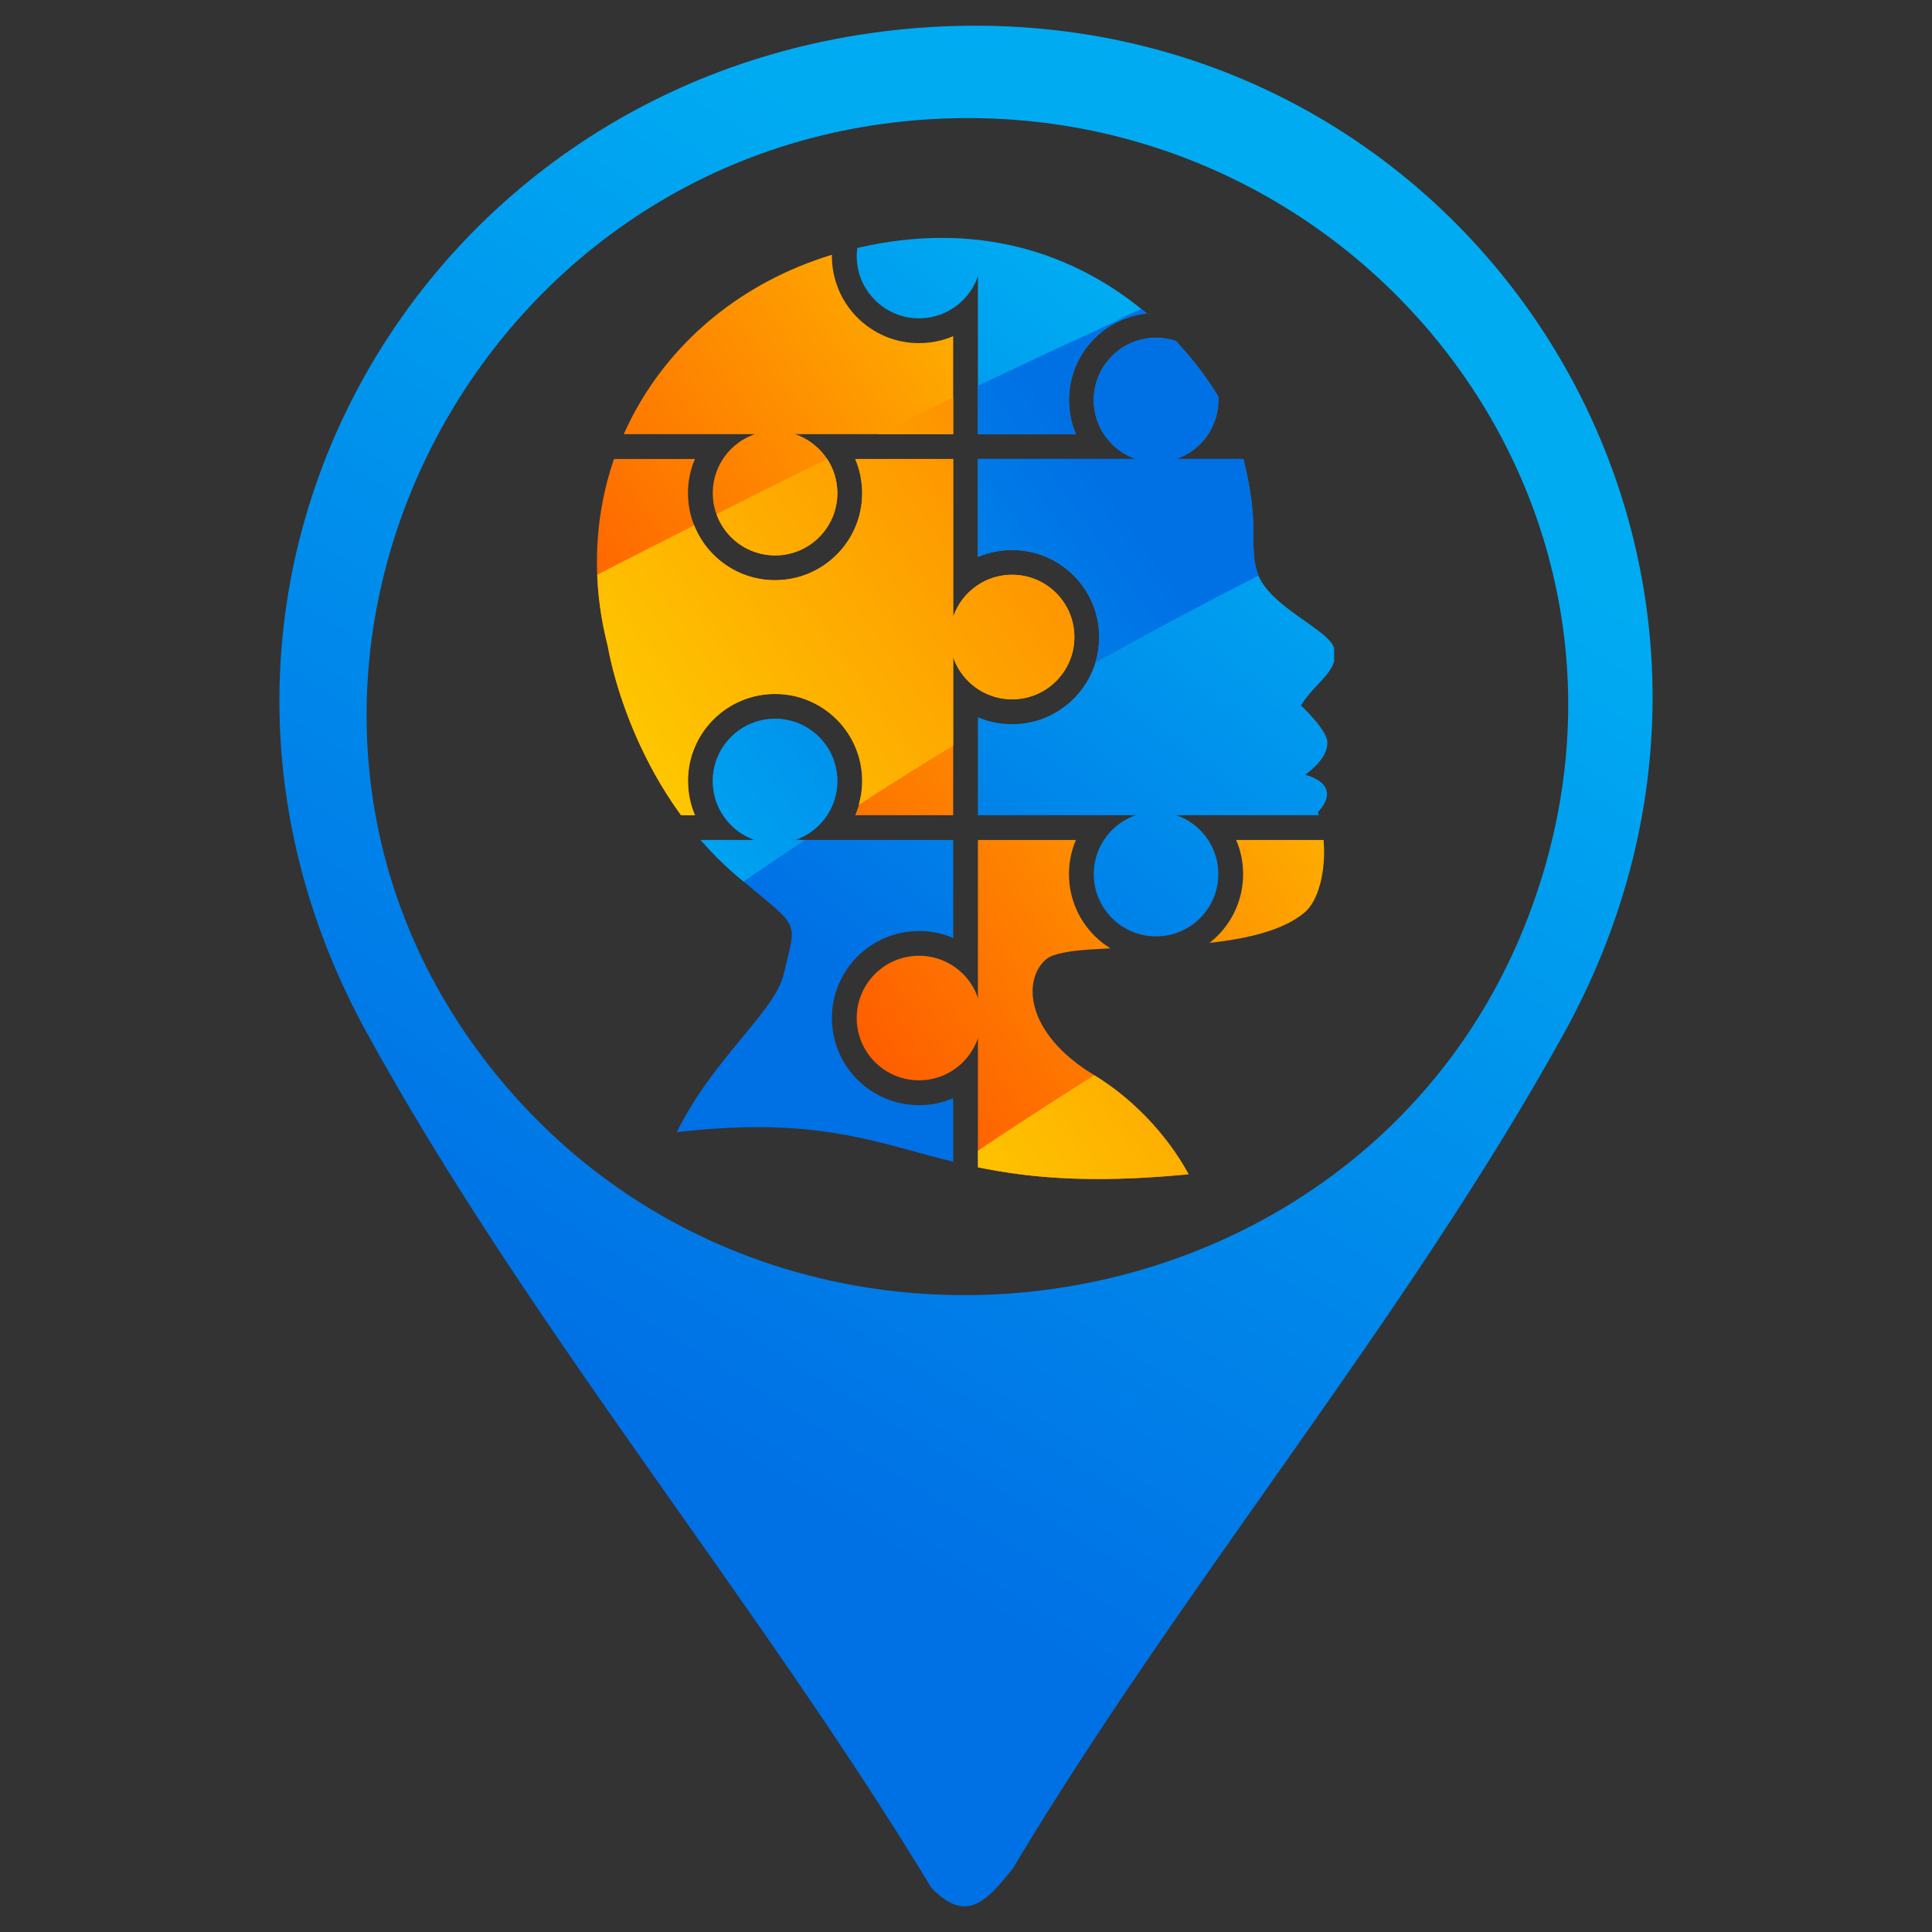 <?xml version="1.0" encoding="UTF-8"?>
<svg id="Layer_1" data-name="Layer 1" xmlns="http://www.w3.org/2000/svg" xmlns:xlink="http://www.w3.org/1999/xlink" viewBox="0 0 300 300">
  <rect x="0" y="0" width="300" height="300" fill="#333333" stroke="none"/>
  <defs>
    <style>
      .cls-1 {
        fill: none;
      }

      .cls-2 {
        fill: url(#linear-gradient-8);
      }

      .cls-3 {
        fill: url(#linear-gradient-7);
      }

      .cls-4 {
        fill: url(#linear-gradient-5);
      }

      .cls-5 {
        fill: url(#linear-gradient-6);
      }

      .cls-6 {
        fill: url(#linear-gradient-9);
      }

      .cls-7 {
        fill: url(#linear-gradient-4);
      }

      .cls-8 {
        fill: url(#linear-gradient-3);
      }

      .cls-9 {
        fill: url(#linear-gradient-2);
      }

      .cls-10 {
        fill: url(#linear-gradient);
      }

      .cls-11 {
        clip-path: url(#clippath-1);
      }

      .cls-12 {
        fill: url(#linear-gradient-10);
      }

      .cls-13 {
        fill: url(#linear-gradient-11);
      }

      .cls-14 {
        fill: url(#linear-gradient-12);
      }

      .cls-15 {
        fill: url(#linear-gradient-13);
      }

      .cls-16 {
        fill: url(#linear-gradient-19);
      }

      .cls-17 {
        fill: url(#linear-gradient-14);
      }

      .cls-18 {
        fill: url(#linear-gradient-21);
      }

      .cls-19 {
        fill: url(#linear-gradient-20);
      }

      .cls-20 {
        fill: url(#linear-gradient-22);
      }

      .cls-21 {
        fill: url(#linear-gradient-23);
      }

      .cls-22 {
        fill: url(#linear-gradient-25);
      }

      .cls-23 {
        fill: url(#linear-gradient-15);
      }

      .cls-24 {
        fill: url(#linear-gradient-16);
      }

      .cls-25 {
        fill: url(#linear-gradient-17);
      }

      .cls-26 {
        fill: url(#linear-gradient-18);
      }

      .cls-27 {
        fill: url(#linear-gradient-24);
      }

      .cls-28 {
        fill: url(#linear-gradient-26);
      }

      .cls-29 {
        clip-path: url(#clippath);
      }
    </style>
    <linearGradient id="linear-gradient" x1="11.96" y1="334.15" x2="251.51" y2="-56.02" gradientUnits="userSpaceOnUse">
      <stop offset=".31" stop-color="#0070e5"/>
      <stop offset=".72" stop-color="#00abf2"/>
    </linearGradient>
    <clipPath id="clippath">
      <path class="cls-1" d="M206.11,115.19c-.13-1.97-4.09-5.63-4.09-5.63,2.05-3.52,6.08-5.36,5.14-8.92-.76-2.86-10.15-6.44-11.91-11.68-1.58-4.71.93-7.44-3.13-21.15-2.73-9.23-22.88-38.68-60.6-28.91-27.96,7.25-44.32,33.49-37.14,61.46,0,0,3.36,21.72,20.51,36.06,9.54,7.97,8.82,6.24,6.8,14.85-1.38,5.87-10.94,13.02-16.6,24.53,37.32-4.27,36.78,10.7,79.47,6.54-1.3-2.44-5.83-10.01-14.75-15.45-10.77-6.57-10.98-14.89-7.36-17.94,4.15-3.49,30.77.57,40.11-7.25,2.97-2.49,3.98-9.99,2.08-15.61,0,0,4.25-3.97-1.97-5.79,2-1.43,3.55-3.29,3.43-5.12Z"/>
    </clipPath>
    <linearGradient id="linear-gradient-2" x1="89.96" y1="120.79" x2="231.68" y2="18.83" gradientUnits="userSpaceOnUse">
      <stop offset="0" stop-color="#fe5400"/>
      <stop offset=".04" stop-color="#fe5a00"/>
      <stop offset=".71" stop-color="#fed000"/>
      <stop offset="1" stop-color="#ff0"/>
    </linearGradient>
    <linearGradient id="linear-gradient-3" x1="102.51" y1="138.24" x2="244.23" y2="36.28" xlink:href="#linear-gradient-2"/>
    <linearGradient id="linear-gradient-4" x1="85.81" y1="221.08" x2="246.91" y2="11.05" xlink:href="#linear-gradient"/>
    <linearGradient id="linear-gradient-5" x1="68.04" y1="207.45" x2="229.14" y2="-2.59" xlink:href="#linear-gradient"/>
    <linearGradient id="linear-gradient-6" x1="103.59" y1="234.71" x2="264.68" y2="24.68" xlink:href="#linear-gradient"/>
    <linearGradient id="linear-gradient-7" x1="57.25" y1="199.17" x2="218.34" y2="-10.87" xlink:href="#linear-gradient"/>
    <linearGradient id="linear-gradient-8" x1="34.07" y1="181.4" x2="195.17" y2="-28.64" xlink:href="#linear-gradient"/>
    <linearGradient id="linear-gradient-9" x1="61.91" y1="81.81" x2="203.64" y2="-20.15" xlink:href="#linear-gradient-2"/>
    <linearGradient id="linear-gradient-10" x1="79.36" y1="106.06" x2="221.08" y2="4.1" xlink:href="#linear-gradient-2"/>
    <linearGradient id="linear-gradient-11" x1="138.18" y1="187.82" x2="279.9" y2="85.86" xlink:href="#linear-gradient-2"/>
    <linearGradient id="linear-gradient-12" x1="125.63" y1="170.37" x2="267.35" y2="68.41" xlink:href="#linear-gradient-2"/>
    <linearGradient id="linear-gradient-13" x1="77.14" y1="214.43" x2="238.23" y2="4.39" xlink:href="#linear-gradient"/>
    <linearGradient id="linear-gradient-14" x1="59.36" y1="200.8" x2="220.46" y2="-9.24" xlink:href="#linear-gradient"/>
    <clipPath id="clippath-1">
      <path class="cls-1" d="M206.11,115.19c-.13-1.97-4.09-5.63-4.09-5.63,2.05-3.52,6.08-5.36,5.14-8.92-.76-2.86-10.15-6.44-11.91-11.68-1.58-4.71.93-7.44-3.13-21.15-2.73-9.23-22.88-38.68-60.6-28.91-27.96,7.25-44.32,33.49-37.14,61.46,0,0,3.36,21.72,20.51,36.06,9.54,7.97,8.82,6.24,6.8,14.85-1.38,5.87-10.94,13.02-16.6,24.53,37.32-4.27,36.78,10.7,79.47,6.54-1.3-2.44-5.83-10.01-14.75-15.45-10.77-6.57-10.98-14.89-7.36-17.94,4.15-3.49,30.77.57,40.11-7.25,2.97-2.49,3.98-9.99,2.08-15.61,0,0,4.25-3.97-1.97-5.79,2-1.43,3.55-3.29,3.43-5.12Z"/>
    </clipPath>
    <linearGradient id="linear-gradient-15" x1="230.52" y1="24.33" x2="31.18" y2="165.79" xlink:href="#linear-gradient-2"/>
    <linearGradient id="linear-gradient-16" x1="241.16" y1="39.32" x2="41.81" y2="180.78" xlink:href="#linear-gradient-2"/>
    <linearGradient id="linear-gradient-17" x1="238.5" y1="35.58" x2="39.16" y2="177.04" xlink:href="#linear-gradient"/>
    <linearGradient id="linear-gradient-18" x1="231.27" y1="25.39" x2="31.93" y2="166.85" xlink:href="#linear-gradient"/>
    <linearGradient id="linear-gradient-19" x1="232" y1="26.41" x2="32.66" y2="167.87" xlink:href="#linear-gradient"/>
    <linearGradient id="linear-gradient-20" x1="184.02" y1="-41.19" x2="-15.32" y2="100.27" xlink:href="#linear-gradient-2"/>
    <linearGradient id="linear-gradient-21" x1="221.25" y1="11.27" x2="21.91" y2="152.73" xlink:href="#linear-gradient-2"/>
    <linearGradient id="linear-gradient-22" x1="220.33" y1="9.96" x2="20.99" y2="151.42" xlink:href="#linear-gradient-2"/>
    <linearGradient id="linear-gradient-23" x1="287.95" y1="105.25" x2="88.61" y2="246.71" xlink:href="#linear-gradient-2"/>
    <linearGradient id="linear-gradient-24" x1="239.85" y1="37.47" x2="40.51" y2="178.93" xlink:href="#linear-gradient"/>
    <linearGradient id="linear-gradient-25" x1="277.97" y1="91.19" x2="78.63" y2="232.65" xlink:href="#linear-gradient"/>
    <linearGradient id="linear-gradient-26" x1="239.38" y1="36.81" x2="40.04" y2="178.27" xlink:href="#linear-gradient"/>
  </defs>
  <path class="cls-10" d="M140.41,4.52c85.56-8.22,144.27,80.34,102.35,156.11-24.47,44.21-59.45,85.94-85.51,129.54-3.9,4.8-7.09,8.76-12.64,2.94-27.02-44.62-62.75-87.33-87.74-132.9C19.34,91.79,64.32,11.84,140.41,4.52ZM140.4,18.84c-71.85,7.3-110.05,92.65-62.26,149.33,45.13,53.52,134.01,39.6,159.1-25.65,25.09-65.25-28.73-130.6-96.84-123.68Z"/>
  <g class="cls-29">
    <g>
      <g>
        <path class="cls-9" d="M148.01,71.27v55.31h-15.21c.7-1.63,1.08-3.42,1.08-5.31,0-7.46-6.06-13.51-13.53-13.51s-13.52,6.05-13.52,13.51c0,1.89.38,3.68,1.08,5.31h-15.22v-55.31h15.22c-.7,1.63-1.08,3.42-1.08,5.31,0,7.46,6.05,13.51,13.52,13.51s13.53-6.05,13.53-13.51c0-1.89-.39-3.68-1.08-5.31h15.21Z"/>
        <circle class="cls-8" cx="157.16" cy="98.92" r="9.67"/>
      </g>
      <g>
        <path class="cls-7" d="M151.85,71.27h55.31v55.31h-55.31v-15.21c1.63.7,3.42,1.08,5.31,1.08,7.46,0,13.52-6.05,13.52-13.52s-6.05-13.52-13.52-13.52c-1.89,0-3.68.38-5.31,1.08v-15.21Z"/>
        <circle class="cls-4" cx="179.51" cy="62.12" r="9.67"/>
        <circle class="cls-5" cx="179.51" cy="135.73" r="9.67"/>
      </g>
      <g>
        <path class="cls-3" d="M151.85,67.42V12.11h55.31v55.31h-15.21c.7-1.63,1.08-3.42,1.08-5.31,0-7.46-6.05-13.52-13.52-13.52s-13.52,6.05-13.52,13.52c0,1.89.38,3.68,1.08,5.31h-15.21Z"/>
        <circle class="cls-2" cx="142.7" cy="39.76" r="9.67"/>
      </g>
      <g>
        <path class="cls-6" d="M148.01,67.42h-55.31V12.11h55.31v15.21c-1.63-.7-3.42-1.08-5.31-1.08-7.46,0-13.52,6.05-13.52,13.52s6.05,13.52,13.52,13.52c1.89,0,3.68-.38,5.31-1.08v15.21Z"/>
        <circle class="cls-12" cx="120.35" cy="76.57" r="9.67"/>
      </g>
      <g>
        <path class="cls-13" d="M151.85,130.43v55.31h55.31v-55.31h-15.21c.7,1.63,1.08,3.42,1.08,5.31,0,7.46-6.05,13.52-13.52,13.52s-13.52-6.05-13.52-13.52c0-1.89.38-3.68,1.08-5.31h-15.21Z"/>
        <circle class="cls-14" cx="142.7" cy="158.08" r="9.67"/>
      </g>
      <g>
        <path class="cls-15" d="M148.01,130.43h-55.31v55.31h55.31v-15.21c-1.63.7-3.42,1.08-5.31,1.08-7.46,0-13.52-6.05-13.52-13.52s6.05-13.52,13.52-13.52c1.89,0,3.68.38,5.31,1.08v-15.21Z"/>
        <circle class="cls-17" cx="120.35" cy="121.28" r="9.67"/>
      </g>
    </g>
  </g>
  <g class="cls-11">
    <g>
      <g>
        <path class="cls-23" d="M106.83,121.27c0-7.46,6.05-13.51,13.52-13.51s13.53,6.05,13.53,13.51c0,1.28-.19,2.52-.53,3.7,4.85-3.13,9.73-6.19,14.66-9.2v-44.5h-15.21c.7,1.63,1.08,3.42,1.08,5.31,0,7.46-6.06,13.51-13.53,13.51-5.7,0-10.56-3.53-12.55-8.51-4.57,2.31-9.14,4.63-13.7,6.96-.47.24-.93.48-1.4.72v37.33h15.22c-.7-1.63-1.08-3.42-1.08-5.31Z"/>
        <circle class="cls-24" cx="157.16" cy="98.92" r="9.67"/>
      </g>
      <g>
        <path class="cls-25" d="M170.68,98.92c0,1.39-.21,2.73-.6,3.99,10.09-5.64,20.31-11.06,30.66-16.19,2.13-1.06,4.28-2.07,6.42-3.11v-12.35h-55.31v15.21c1.63-.7,3.42-1.08,5.31-1.08,7.46,0,13.52,6.05,13.52,13.52Z"/>
        <circle class="cls-26" cx="179.51" cy="62.12" r="9.67"/>
      </g>
      <path class="cls-16" d="M190.18,42.57c-1.71.46-4,1.79-5.81,2.11-.49.25-.97.49-1.46.74-2.7,1.35-15.64,6.78-6.48,3.05-1.79.73-3.52,1.6-5.28,2.41-6.46,2.96-12.89,5.98-19.31,9.03v7.52h15.21c-.7-1.63-1.08-3.42-1.08-5.31,0-7.46,6.05-13.52,13.52-13.52s13.52,6.05,13.52,13.52c0,1.89-.38,3.68-1.08,5.31h15.21V27.8c-3.37,7.02-9.53,12.77-16.98,14.77Z"/>
      <g>
        <path class="cls-19" d="M117.55,15.7c2.52-1.21,5.06-2.4,7.59-3.59h-32.44v15.77c8.25-4.12,16.53-8.19,24.85-12.18Z"/>
        <path class="cls-18" d="M144.96,63.18c-2.91,1.4-5.82,2.82-8.72,4.24h11.77v-5.69c-1.02.49-2.04.96-3.05,1.45Z"/>
        <path class="cls-20" d="M111.26,79.84c1.34,3.73,4.9,6.41,9.1,6.41,5.34,0,9.67-4.33,9.67-9.68,0-1.96-.59-3.79-1.6-5.32-5.74,2.84-11.46,5.7-17.18,8.59Z"/>
      </g>
      <path class="cls-21" d="M151.85,178.67v7.07h55.31v-40.58c-18.96,10.31-37.38,21.53-55.31,33.52Z"/>
      <g>
        <path class="cls-27" d="M125.01,130.43h-32.31v22.62c10.6-7.79,21.36-15.35,32.31-22.62Z"/>
        <path class="cls-22" d="M141.46,185.74h6.55v-4.47c-2.19,1.48-4.37,2.96-6.55,4.47Z"/>
        <circle class="cls-28" cx="120.35" cy="121.28" r="9.67"/>
      </g>
    </g>
  </g>
</svg>